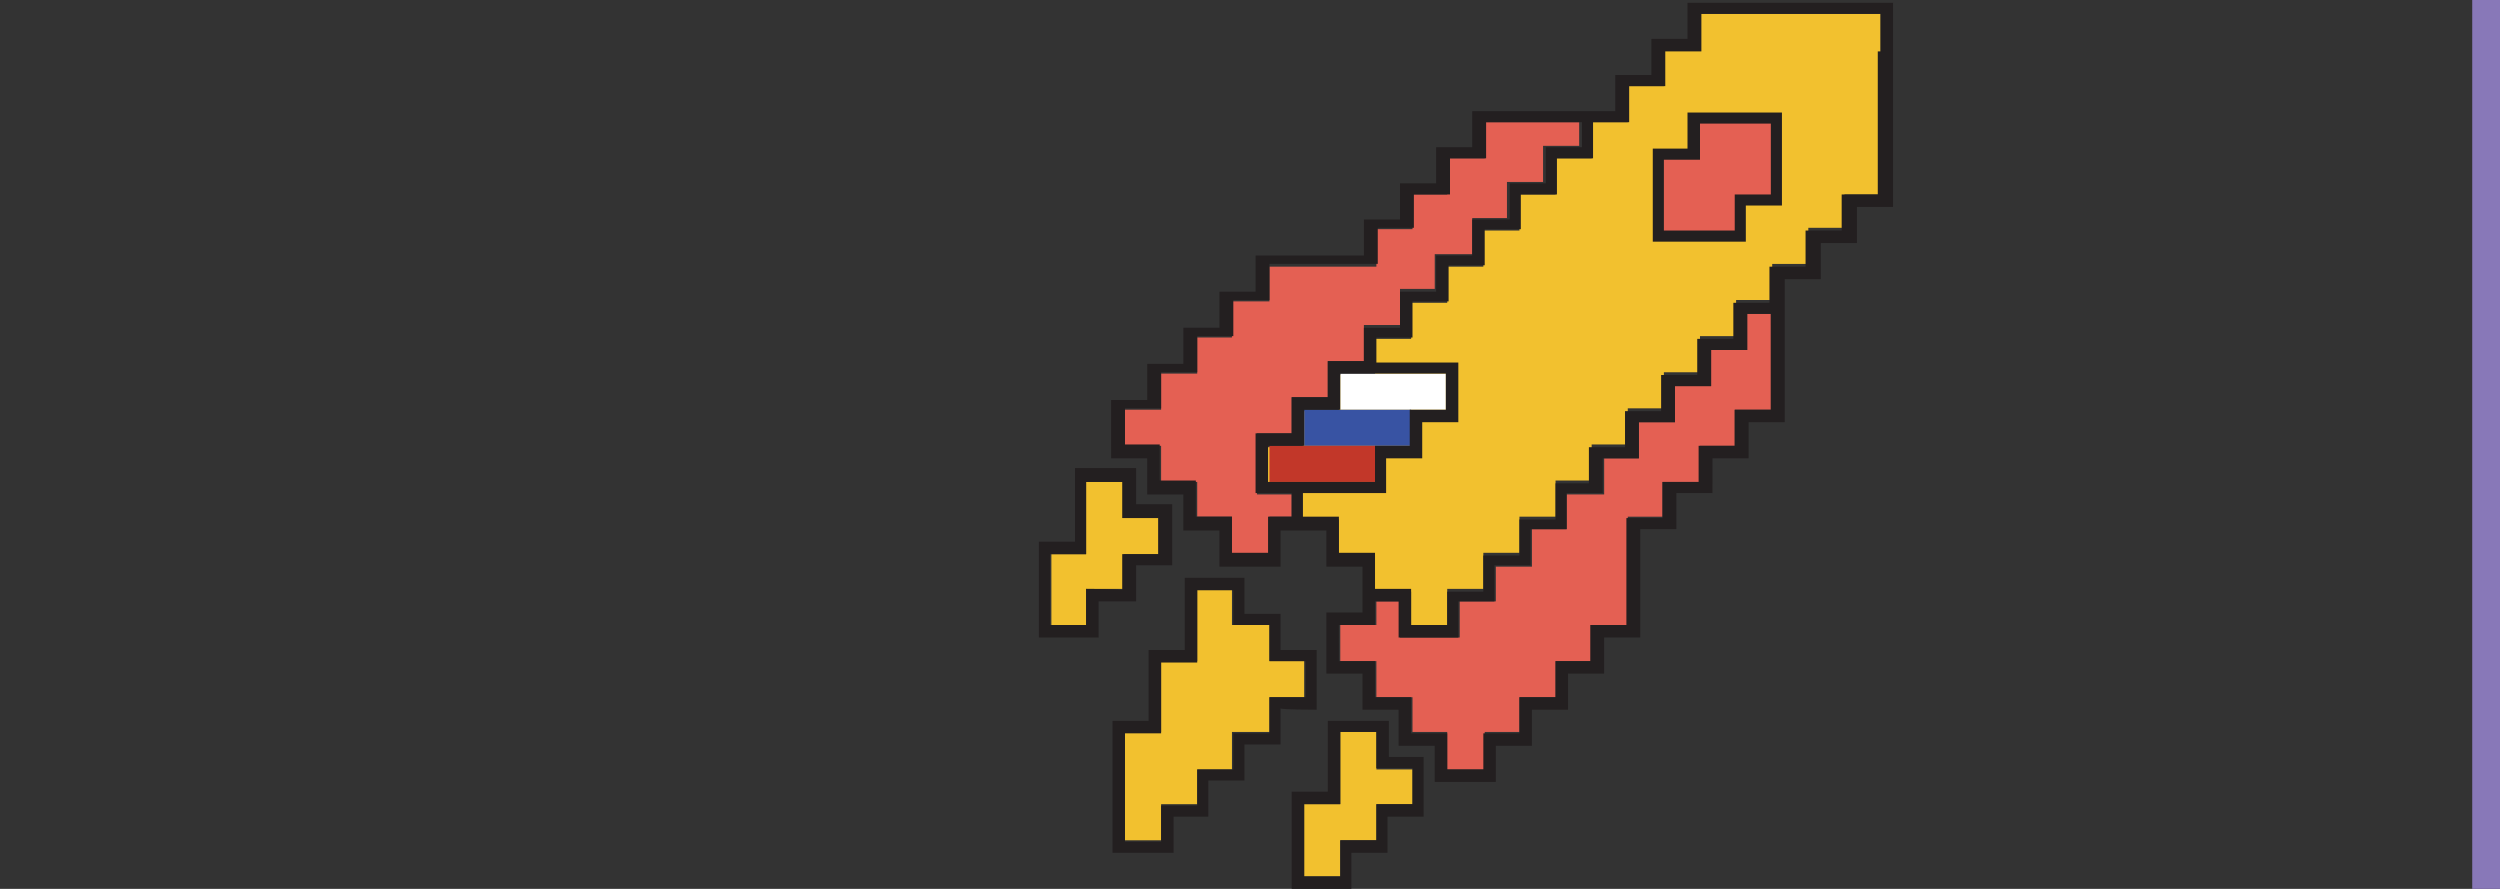 <?xml version="1.0" encoding="UTF-8"?> <svg xmlns="http://www.w3.org/2000/svg" xmlns:xlink="http://www.w3.org/1999/xlink" version="1.1" id="Layer_1" x="0px" y="0px" viewBox="0 0 180 64" style="enable-background:new 0 0 180 64;" xml:space="preserve"><rect x="0" y="0" width="180" height="64" fill="#333333" stroke="none"/> <style type="text/css"> .st0{fill:#8878B8;} .st1{fill:#F2C12F;} .st2{fill:#E46053;} .st3{fill:#FFFFFF;} .st4{fill:#3853A3;} .st5{fill:#C23729;} .st6{fill:#231F20;} </style> <rect x="178" y="0" class="st0" width="2" height="64"></rect> <g> <g id="Layer_1_00000156586436944420120740000009225168070945099967_"> <g> <g> <g> <path class="st1" d="M132.7,1h-10.3v2.6h-2.6v2.6h-2.6v2.6h-2.6v2.6H112V14h-2.6v2.6h-2.6v2.6h-2.6v2.6h-2.6v2.6h-2.6v2.6h-2.6 v2.6h-2.6v2.6h-2.6v2.6h2.6v2.6h2.6v2.6h2.6v2.6h2.6V45h2.6v-2.6h2.6v-2.6h2.6v-2.6l0,0h2.6v-2.6h2.6v-2.6h2.6v-2.6h2.6v-2.6 h2.6v-2.6h2.6v-2.6h2.6v-2.6h2.6v-2.6h2.6V14h2.6V1L132.7,1L132.7,1z"></path> <polygon class="st1" points="99.1,52.7 96.5,52.7 96.5,55.4 96.5,57.9 93.9,57.9 93.9,60.5 93.9,63.1 96.5,63.1 96.5,60.5 99.1,60.5 99.1,57.9 101.7,57.9 101.7,55.4 99.1,55.4 "></polygon> <polygon class="st1" points="83.4,37.2 80.9,37.2 80.9,34.7 78.2,34.7 78.2,37.2 78.2,39.9 75.7,39.9 75.7,42.4 75.7,45 78.2,45 78.2,42.4 80.9,42.4 80.9,39.9 83.4,39.9 "></polygon> <polygon class="st1" points="93.9,47.6 91.4,47.6 91.4,45 88.7,45 88.7,42.4 86.2,42.4 86.2,45 86.2,47.6 83.6,47.6 83.6,50.2 83.6,52.7 81,52.7 81,55.4 81,57.9 81,60.5 83.6,60.5 83.6,57.9 86.2,57.9 86.2,55.4 88.7,55.4 88.7,52.7 91.4,52.7 91.4,50.2 93.9,50.2 "></polygon> </g> <g> <polygon class="st2" points="98.2,26 98.2,24.3 98.2,23.4 99.1,23.4 100.8,23.4 100.8,21.7 100.8,20.8 101.7,20.8 103.3,20.8 103.3,19.2 103.3,18.3 104.2,18.3 106,18.3 106,16.5 106,15.7 106.9,15.7 108.5,15.7 108.5,14 108.5,13.1 109.4,13.1 111.1,13.1 111.1,11.4 111.1,10.5 112,10.5 113.7,10.5 113.7,8.8 112,8.8 109.4,8.8 106.9,8.8 106.9,11.4 104.2,11.4 104.2,14 101.7,14 101.7,16.5 99.1,16.5 99.1,19.2 96.5,19.2 93.9,19.2 91.4,19.2 91.4,21.7 88.7,21.7 88.7,24.3 86.2,24.3 86.2,26.9 83.6,26.9 83.6,29.5 81,29.5 81,32.1 83.6,32.1 83.6,34.7 86.2,34.7 86.2,37.2 88.7,37.2 88.7,39.9 91.4,39.9 91.4,37.2 93,37.2 93,37.2 93,35.6 91.4,35.6 90.5,35.6 90.5,34.7 90.5,32.1 90.5,31.2 91.4,31.2 93,31.2 93,29.5 93,28.6 93.9,28.6 95.6,28.6 95.6,26.9 95.6,26 96.5,26 "></polygon> <polygon class="st2" points="125.8,24.3 125.8,25.2 124.9,25.2 123.2,25.2 123.2,26.9 123.2,27.8 122.4,27.8 120.6,27.8 120.6,29.5 120.6,30.4 119.7,30.4 118,30.4 118,32.1 118,33 117.2,33 115.5,33 115.5,34.7 115.5,35.6 114.6,35.6 112.8,35.6 112.8,37.2 112.8,38.1 112,38.1 110.3,38.1 110.3,39.9 110.3,40.8 109.4,40.8 107.7,40.8 107.7,42.4 107.7,43.3 106.9,43.3 105.1,43.3 105.1,45 105.1,45.9 104.2,45.9 101.7,45.9 100.8,45.9 100.8,45 100.8,43.3 99.1,43.3 99.1,45 96.5,45 96.5,47.6 99.1,47.6 99.1,50.2 101.7,50.2 101.7,52.7 104.2,52.7 104.2,55.4 106.9,55.4 106.9,52.7 109.4,52.7 109.4,50.2 112,50.2 112,47.6 114.6,47.6 114.6,45 117.2,45 117.2,42.4 117.2,39.9 117.2,37.2 119.7,37.2 119.7,34.7 122.4,34.7 122.4,32.1 124.9,32.1 124.9,29.5 127.5,29.5 127.5,26.9 127.5,24.3 127.5,22.6 125.8,22.6 "></polygon> </g> </g> <polygon class="st2" points="119.4,16.9 119.4,11 121.9,11 121.9,8.5 127.9,8.5 127.9,14.4 125.3,14.4 125.3,16.9 "></polygon> <polygon class="st3" points="101.6,26.9 99,26.9 96.5,26.9 96.5,29.5 99,29.5 101.6,29.5 104.1,29.5 104.1,26.9 "></polygon> <polygon class="st4" points="99,29.5 96.5,29.5 93.9,29.5 93.9,32.1 96.5,32.1 99,32.1 101.6,32.1 101.6,29.5 "></polygon> <polygon class="st5" points="96.5,32.1 93.9,32.1 91.4,32.1 91.4,34.7 93.9,34.7 96.5,34.7 99,34.7 99,32.1 "></polygon> </g> <g> <path class="st6" d="M135.2,0.2h-13.7v2.6h-2.6v2.6h-2.6v2.6h-0.8h-0.9H106v2.6h-2.6v2.6h-2.6v2.6h-2.6v2.6h-7.8v2.6h-2.6v2.6 h-2.6v2.6h-2.6v2.6h-2.6V33h2.6v2.6h2.6v2.6h2.6v2.6h4.4v-2.6h3.3v2.6h2.6v3.3h-2.6v4.4h2.6v2.6h2.6v2.6h2.6v2.6h4.4v-2.6h2.6 v-2.6h2.6v-2.6h2.6v-2.6h2.6v-7.8h2.6v-2.6h2.6V33h2.6v-2.6h2.6V20.1h2.6v-2.6h2.6v-2.6h2.6V0.2H135.2L135.2,0.2z M93,37.2 L93,37.2h-1.7v2.6h-2.6v-2.6h-2.6v-2.6h-2.6v-2.6H81v-2.6h2.6v-2.6h2.6v-2.6h2.6v-2.6h2.6v-2.6h7.8v-2.6h2.6V14h2.6v-2.6h2.6V8.8 h6.9v1.8h-2.6v2.6h-2.6v2.6H106v2.6h-2.6v2.6h-2.6v2.6h-2.6V26h-2.6v2.6H93v2.6h-2.6v4.3H93V37.2L93,37.2z M99,32.1v2.6h-5.1 h-2.6v-2.6h2.6v-2.6h2.6v-2.6h2.6h5v2.6h-2.6v2.6h-1.7L99,32.1L99,32.1z M127.5,24.3v5.2h-2.6v2.6h-2.6v2.6h-2.6v2.6h-2.6V45 h-2.6v2.6H112v2.6h-2.6v2.6h-2.6v2.6h-2.6v-2.6h-2.6v-2.6h-2.6v-2.6h-2.6V45h2.6v-1.7h1.7v2.6h4.3v-2.6h2.6v-2.6h2.6v-2.6h2.6 v-2.6h2.6V33h2.6v-2.6h2.6v-2.6h2.6v-2.6h2.6v-2.6h1.7L127.5,24.3L127.5,24.3z M135.2,3.7V14h-2.6v2.6h-2.6v2.6h-2.6v2.6h-2.6 v2.6h-2.6v2.6h-2.6v2.6h-2.6v2.6h-2.6v2.6H112v2.6h-2.6v2.6h-2.6v2.6h-2.6V45h-2.6v-2.6h-2.6v-2.6h-2.6v-2.6h-2.6v-1.7h6V33h2.6 v-2.6h2.6v-4.3h-5.9v-1.8h2.6v-2.6h2.6v-2.6h2.6v-2.6h2.6V14h2.6v-2.6h2.6V8.8h2.6V6.2h2.6V3.7h2.6V1h12.9V3.7L135.2,3.7z"></path> <path class="st6" d="M100,54.5v-2.6h-4.4V57H93v7h4.3v-2.6h2.6v-2.6h2.6v-4.3H100z M101.7,57.9h-2.6v2.6h-2.6v2.6h-2.6v-5.2h2.6 v-5.2h2.6v2.6h2.6V57.9z"></path> <path class="st6" d="M81.8,43.3v-2.6h2.6v-4.4h-2.6v-2.6h-4.4V39h-2.6v6.9h4.3v-2.6C79.1,43.3,81.8,43.3,81.8,43.3z M78.2,42.4 V45h-2.6v-5.1h2.6v-5.2h2.6v2.6h2.6v2.6h-2.6v2.6C80.9,42.4,78.2,42.4,78.2,42.4z"></path> <path class="st6" d="M94.8,51.1v-4.3h-2.6v-2.6h-2.6v-2.6h-4.3v5.2h-2.6v5.1h-2.6v9.5h4.4v-2.6H87v-2.6h2.6v-2.6h2.6v-2.6 C92.2,51.1,94.8,51.1,94.8,51.1z M91.4,50.2v2.6h-2.6v2.6h-2.6v2.6h-2.6v2.6H81v-7.8h2.6v-5.1h2.6v-5.2h2.6V45h2.6v2.6h2.6v2.6 H91.4z"></path> <path class="st6" d="M124.9,8.1h-3.4v2.6H119v6.7h6.7v-2.6h2.6V8.1H124.9z M127.5,11.4V14h-2.6v2.6h-5.1v-5.1h2.6V8.9h5.1V11.4z"></path> </g> </g> </g> </svg> 